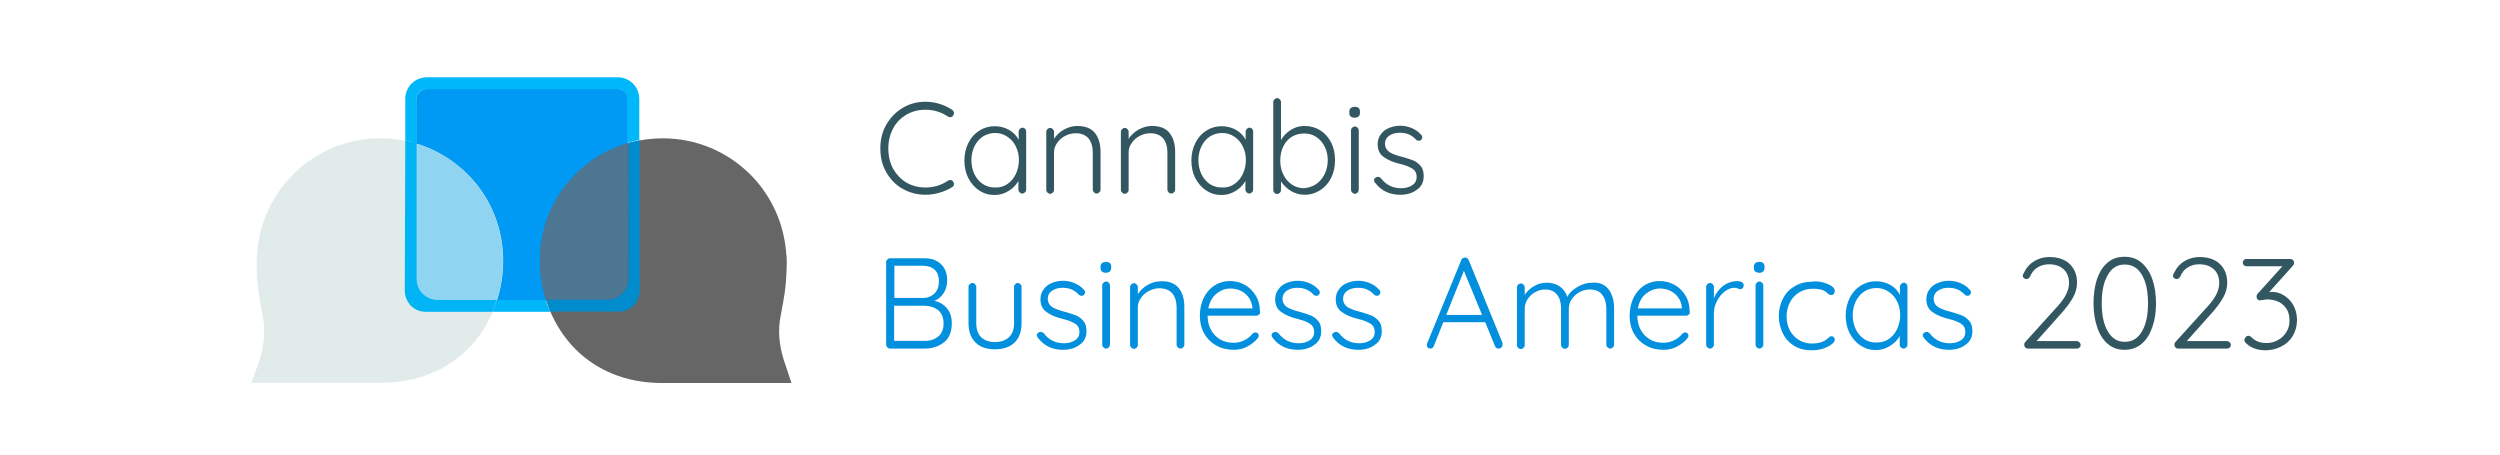 <?xml version="1.0" encoding="UTF-8"?>
<!-- Generator: Adobe Illustrator 27.0.1, SVG Export Plug-In . SVG Version: 6.00 Build 0)  -->
<svg xmlns="http://www.w3.org/2000/svg" xmlns:xlink="http://www.w3.org/1999/xlink" version="1.1" id="Capa_1" x="0px" y="0px" viewBox="0 0 1032 188" style="enable-background:new 0 0 1032 188;" xml:space="preserve">
<style type="text/css">
	.st0{fill:none;stroke:#666666;stroke-width:30;stroke-miterlimit:10;}
	.st1{fill:#335761;}
	.st2{fill:#028FDE;}
	.st3{fill:#0099F4;}
	.st4{fill:#666666;}
	.st5{fill:#4C7691;}
	.st6{fill:#E1ECEA;}
	.st7{fill:#8FD4F0;}
	.st8{fill:#00B8F9;}
	.st9{fill:#008BCD;}
	.st10{fill:#00B4F5;}
</style>
<path class="st0" d="M347.4,92.3"></path>
<path class="st0" d="M280,77.9"></path>
<g>
	<g>
		<path class="st1" d="M393.8,46.7c0,0.3-0.1,0.7-0.4,1.1c-0.3,0.4-0.7,0.6-1.2,0.6c-0.3,0-0.6-0.1-0.9-0.3c-2.8-1.9-6-2.8-9.3-2.8    c-2.9,0-5.5,0.7-7.8,2c-2.3,1.4-4.2,3.2-5.5,5.7c-1.3,2.4-2,5.2-2,8.3c0,3.2,0.7,6,2,8.4c1.4,2.4,3.2,4.3,5.5,5.7    c2.3,1.3,4.9,2,7.8,2c3.4,0,6.5-0.9,9.3-2.8c0.3-0.2,0.6-0.3,0.9-0.3c0.5,0,0.9,0.2,1.2,0.6c0.2,0.3,0.4,0.6,0.4,1    c0,0.6-0.2,1-0.7,1.3c-1.4,0.9-3.1,1.7-5.1,2.3c-2,0.6-4,0.9-5.9,0.9c-3.4,0-6.5-0.8-9.4-2.4c-2.9-1.6-5.1-3.9-6.8-6.8    c-1.7-2.9-2.5-6.2-2.5-10c0-3.6,0.8-6.9,2.5-9.8s3.9-5.2,6.8-6.9c2.8-1.7,6-2.5,9.4-2.5c2,0,3.9,0.3,5.8,0.9    c1.9,0.6,3.6,1.4,5.1,2.4C393.5,45.7,393.8,46.1,393.8,46.7z"></path>
		<path class="st1" d="M423.1,53.1c0.3,0.3,0.5,0.7,0.5,1.2v24c0,0.5-0.2,0.8-0.5,1.1c-0.3,0.3-0.7,0.5-1.1,0.5    c-0.5,0-0.8-0.2-1.1-0.5c-0.3-0.3-0.5-0.7-0.5-1.1v-3.6c-0.9,1.6-2.2,3-4,4.1c-1.8,1.1-3.7,1.7-5.8,1.7c-2.4,0-4.5-0.6-6.4-1.9    c-1.9-1.2-3.4-3-4.5-5.1c-1.1-2.2-1.6-4.6-1.6-7.3c0-2.7,0.6-5.1,1.7-7.3c1.1-2.2,2.6-3.8,4.5-5c1.9-1.2,4-1.8,6.3-1.8    c2.1,0,4.1,0.5,5.9,1.5c1.8,1,3.1,2.4,4,4.1v-3.3c0-0.5,0.2-0.9,0.5-1.2c0.3-0.3,0.7-0.5,1.1-0.5    C422.4,52.7,422.7,52.8,423.1,53.1z M415.8,76c1.5-1,2.6-2.3,3.5-4.1c0.8-1.7,1.3-3.7,1.3-5.8c0-2.1-0.4-3.9-1.3-5.7    c-0.8-1.7-2-3-3.5-4c-1.5-1-3.1-1.5-5-1.5c-1.8,0-3.5,0.5-5,1.4c-1.5,1-2.6,2.3-3.5,4c-0.8,1.7-1.3,3.6-1.3,5.7s0.4,4.1,1.2,5.8    c0.8,1.7,2,3.1,3.4,4.1c1.5,1,3.2,1.5,5,1.5C412.7,77.5,414.3,77,415.8,76z"></path>
		<path class="st1" d="M452,54.9c1.5,1.9,2.3,4.5,2.3,7.7v15.7c0,0.5-0.2,0.8-0.5,1.1c-0.3,0.3-0.7,0.5-1.1,0.5    c-0.5,0-0.8-0.2-1.1-0.5c-0.3-0.3-0.5-0.7-0.5-1.1V62.8c0-2.3-0.6-4.2-1.7-5.6c-1.2-1.4-2.9-2.2-5.4-2.2c-1.5,0-3,0.4-4.3,1.1    c-1.4,0.7-2.5,1.7-3.3,2.9c-0.9,1.2-1.3,2.5-1.3,3.9v15.5c0,0.5-0.2,0.8-0.5,1.1c-0.3,0.3-0.7,0.5-1.1,0.5c-0.5,0-0.8-0.2-1.1-0.5    c-0.3-0.3-0.5-0.7-0.5-1.1V54.4c0-0.5,0.2-0.8,0.5-1.1c0.3-0.3,0.7-0.5,1.1-0.5c0.5,0,0.8,0.2,1.1,0.5c0.3,0.3,0.5,0.7,0.5,1.1    v2.9c1-1.5,2.3-2.8,4.1-3.8c1.8-1,3.6-1.5,5.5-1.5C448,52,450.5,53,452,54.9z"></path>
		<path class="st1" d="M482.8,54.9c1.5,1.9,2.3,4.5,2.3,7.7v15.7c0,0.5-0.2,0.8-0.5,1.1c-0.3,0.3-0.7,0.5-1.1,0.5    c-0.5,0-0.8-0.2-1.1-0.5c-0.3-0.3-0.5-0.7-0.5-1.1V62.8c0-2.3-0.6-4.2-1.7-5.6c-1.2-1.4-2.9-2.2-5.4-2.2c-1.5,0-3,0.4-4.3,1.1    c-1.4,0.7-2.5,1.7-3.3,2.9c-0.9,1.2-1.3,2.5-1.3,3.9v15.5c0,0.5-0.2,0.8-0.5,1.1c-0.3,0.3-0.7,0.5-1.1,0.5c-0.5,0-0.8-0.2-1.1-0.5    c-0.3-0.3-0.5-0.7-0.5-1.1V54.4c0-0.5,0.2-0.8,0.5-1.1c0.3-0.3,0.7-0.5,1.1-0.5c0.5,0,0.8,0.2,1.1,0.5c0.3,0.3,0.5,0.7,0.5,1.1    v2.9c1-1.5,2.3-2.8,4.1-3.8c1.8-1,3.6-1.5,5.5-1.5C478.9,52,481.3,53,482.8,54.9z"></path>
		<path class="st1" d="M516.8,53.1c0.3,0.3,0.5,0.7,0.5,1.2v24c0,0.5-0.2,0.8-0.5,1.1c-0.3,0.3-0.7,0.5-1.1,0.5    c-0.5,0-0.8-0.2-1.1-0.5c-0.3-0.3-0.5-0.7-0.5-1.1v-3.6c-0.9,1.6-2.2,3-4,4.1c-1.8,1.1-3.7,1.7-5.8,1.7c-2.4,0-4.5-0.6-6.4-1.9    c-1.9-1.2-3.4-3-4.5-5.1c-1.1-2.2-1.6-4.6-1.6-7.3c0-2.7,0.6-5.1,1.7-7.3c1.1-2.2,2.6-3.8,4.5-5c1.9-1.2,4-1.8,6.3-1.8    c2.1,0,4.1,0.5,5.9,1.5c1.8,1,3.1,2.4,4,4.1v-3.3c0-0.5,0.2-0.9,0.5-1.2c0.3-0.3,0.7-0.5,1.1-0.5    C516.1,52.7,516.5,52.8,516.8,53.1z M509.5,76c1.5-1,2.6-2.3,3.5-4.1c0.8-1.7,1.3-3.7,1.3-5.8c0-2.1-0.4-3.9-1.3-5.7    c-0.8-1.7-2-3-3.5-4c-1.5-1-3.1-1.5-5-1.5c-1.8,0-3.5,0.5-5,1.4c-1.5,1-2.6,2.3-3.5,4c-0.8,1.7-1.3,3.6-1.3,5.7s0.4,4.1,1.2,5.8    c0.8,1.7,2,3.1,3.4,4.1c1.5,1,3.2,1.5,5,1.5C506.4,77.5,508.1,77,509.5,76z"></path>
		<path class="st1" d="M545,53.8c1.9,1.2,3.4,2.9,4.5,5c1.1,2.2,1.6,4.6,1.6,7.3c0,2.7-0.5,5.1-1.6,7.3c-1.1,2.2-2.6,3.9-4.5,5.1    c-1.9,1.2-4,1.9-6.4,1.9c-2,0-3.9-0.5-5.6-1.5c-1.7-1-3.1-2.4-4.2-4v3.5c0,0.5-0.2,0.9-0.5,1.2c-0.3,0.3-0.7,0.5-1.1,0.5    c-0.5,0-0.8-0.2-1.1-0.5c-0.3-0.3-0.5-0.7-0.5-1.2V42.1c0-0.5,0.2-0.8,0.5-1.1c0.3-0.3,0.7-0.5,1.1-0.5c0.5,0,0.8,0.2,1.1,0.5    c0.3,0.3,0.5,0.7,0.5,1.1v15.7c1-1.7,2.3-3.1,4.1-4.2c1.7-1.1,3.6-1.6,5.7-1.6C540.9,52,543.1,52.6,545,53.8z M543.3,76    c1.5-1,2.6-2.4,3.5-4.1c0.8-1.7,1.3-3.6,1.3-5.7c0-2.1-0.4-4-1.3-5.7c-0.8-1.7-2-3-3.5-4c-1.5-1-3.1-1.4-5-1.4    c-1.9,0-3.6,0.5-5.1,1.4c-1.5,0.9-2.6,2.3-3.5,4c-0.8,1.7-1.2,3.6-1.2,5.8s0.4,4.1,1.3,5.8c0.8,1.7,2,3.1,3.5,4.1    c1.5,1,3.2,1.5,5,1.5C540.2,77.5,541.8,77,543.3,76z"></path>
		<path class="st1" d="M557.6,48.1c-0.4-0.3-0.6-0.8-0.6-1.5v-0.5c0-0.6,0.2-1.1,0.6-1.5c0.4-0.3,1-0.5,1.7-0.5c1.4,0,2.1,0.7,2.1,2    v0.5c0,0.6-0.2,1.1-0.6,1.5c-0.4,0.3-0.9,0.5-1.6,0.5S557.9,48.4,557.6,48.1z M560.4,79.5c-0.3,0.3-0.7,0.5-1.1,0.5    s-0.8-0.2-1.1-0.5c-0.3-0.3-0.5-0.7-0.5-1.1V53.8c0-0.5,0.2-0.8,0.5-1.1c0.3-0.3,0.7-0.5,1.1-0.5s0.8,0.2,1.1,0.5    c0.3,0.3,0.5,0.7,0.5,1.1v24.5C560.8,78.8,560.7,79.2,560.4,79.5z"></path>
		<path class="st1" d="M567.2,74.4c0-0.5,0.2-0.8,0.7-1.1c0.2-0.2,0.5-0.3,0.9-0.3c0.4,0,0.8,0.2,1.2,0.5c2.1,2.8,4.9,4.2,8.4,4.2    c1.7,0,3.2-0.4,4.5-1.2c1.3-0.8,1.9-2,1.9-3.5c0-1.5-0.6-2.6-1.8-3.4c-1.2-0.7-2.8-1.4-4.9-1.9c-3-0.7-5.3-1.7-6.9-2.9    c-1.7-1.2-2.5-2.9-2.5-5.3c0-1.5,0.4-2.8,1.2-3.9c0.8-1.2,1.9-2.1,3.3-2.7c1.4-0.6,3-1,4.8-1c1.5,0,3.1,0.3,4.6,0.9    c1.5,0.6,2.9,1.5,4,2.8c0.3,0.2,0.5,0.6,0.5,1.1c0,0.4-0.2,0.8-0.5,1.1c-0.2,0.2-0.6,0.3-1,0.3c-0.4,0-0.7-0.1-1-0.4    c-0.9-1-1.9-1.7-3-2.2c-1.2-0.5-2.4-0.7-3.8-0.7c-1.7,0-3.1,0.4-4.3,1.2c-1.2,0.8-1.8,2-1.8,3.5c0.1,1.4,0.7,2.5,1.9,3.3    s3,1.4,5.4,2c1.8,0.5,3.4,1,4.6,1.5c1.2,0.6,2.2,1.4,3,2.4c0.8,1,1.1,2.4,1.1,4.1c0,2.3-0.9,4.2-2.8,5.5c-1.8,1.4-4.1,2.1-6.9,2.1    c-4.3,0-7.8-1.6-10.3-4.9C567.3,75.1,567.2,74.7,567.2,74.4z"></path>
		<path class="st2" d="M390.9,127.3c1.4,1.6,2,3.7,2,6.2c0,3.5-1.1,6.1-3.2,7.8c-2.2,1.7-4.8,2.6-8,2.6h-14.3    c-0.5,0-0.8-0.2-1.1-0.5c-0.3-0.3-0.5-0.7-0.5-1.1v-34.1c0-0.5,0.2-0.8,0.5-1.1c0.3-0.3,0.7-0.5,1.1-0.5h14.1c3,0,5.3,0.8,7,2.5    c1.7,1.6,2.5,3.9,2.5,6.7c0,1.9-0.5,3.6-1.4,5.1c-0.9,1.5-2.2,2.6-3.9,3.3C387.8,124.6,389.6,125.7,390.9,127.3z M385.9,111.4    c-1.2-1.1-2.8-1.7-4.8-1.7h-11.9V123h11.9c1.9,0,3.5-0.7,4.7-1.9c1.2-1.2,1.8-2.9,1.8-5.2C387.6,114.1,387,112.5,385.9,111.4z     M387.3,138.9c1.5-1.2,2.2-3,2.2-5.4c0-2.5-0.8-4.3-2.3-5.5c-1.5-1.2-3.5-1.8-5.8-1.8h-12.3v14.5h12.4    C383.9,140.8,385.9,140.1,387.3,138.9z"></path>
		<path class="st2" d="M421.2,117.3c0.3,0.3,0.5,0.7,0.5,1.1v15c0,3.5-1,6.2-2.9,8c-2,1.9-4.7,2.8-8.1,2.8c-3.4,0-6.1-0.9-8-2.8    c-1.9-1.9-2.9-4.5-2.9-8v-15c0-0.5,0.2-0.8,0.5-1.1c0.3-0.3,0.7-0.5,1.1-0.5c0.5,0,0.8,0.2,1.1,0.5c0.3,0.3,0.5,0.7,0.5,1.1v15    c0,2.6,0.7,4.5,2,5.8c1.4,1.3,3.3,2,5.7,2c2.5,0,4.4-0.7,5.8-2c1.4-1.3,2.1-3.3,2.1-5.8v-15c0-0.5,0.2-0.8,0.5-1.1    c0.3-0.3,0.7-0.5,1.1-0.5C420.5,116.8,420.9,117,421.2,117.3z"></path>
		<path class="st2" d="M428,138.4c0-0.5,0.2-0.8,0.7-1.1c0.2-0.2,0.5-0.3,0.9-0.3c0.4,0,0.8,0.2,1.2,0.5c2.1,2.8,4.9,4.2,8.4,4.2    c1.7,0,3.2-0.4,4.5-1.2c1.3-0.8,1.9-2,1.9-3.5c0-1.5-0.6-2.6-1.8-3.4c-1.2-0.7-2.8-1.4-4.9-1.9c-3-0.7-5.3-1.7-6.9-2.9    c-1.7-1.2-2.5-2.9-2.5-5.3c0-1.5,0.4-2.8,1.2-3.9c0.8-1.2,1.9-2.1,3.3-2.7c1.4-0.6,3-1,4.8-1c1.5,0,3.1,0.3,4.6,0.9    c1.5,0.6,2.9,1.5,4,2.8c0.3,0.2,0.5,0.6,0.5,1.1c0,0.4-0.2,0.8-0.5,1.1c-0.2,0.2-0.6,0.3-1,0.3c-0.4,0-0.7-0.1-1-0.4    c-0.9-1-1.9-1.7-3-2.2c-1.2-0.5-2.4-0.7-3.8-0.7c-1.7,0-3.1,0.4-4.3,1.2c-1.2,0.8-1.8,2-1.8,3.5c0.1,1.4,0.7,2.5,1.9,3.3    c1.2,0.7,3,1.4,5.4,2c1.8,0.5,3.4,1,4.6,1.5c1.2,0.6,2.2,1.4,3,2.4c0.8,1,1.1,2.4,1.1,4.1c0,2.3-0.9,4.2-2.8,5.5    c-1.8,1.4-4.1,2.1-6.9,2.1c-4.3,0-7.8-1.6-10.3-4.9C428.2,139.1,428,138.7,428,138.4z"></path>
		<path class="st2" d="M454.9,112.1c-0.4-0.3-0.6-0.8-0.6-1.5v-0.5c0-0.6,0.2-1.1,0.6-1.5c0.4-0.3,1-0.5,1.7-0.5    c1.4,0,2.1,0.7,2.1,2v0.5c0,0.6-0.2,1.1-0.6,1.5c-0.4,0.3-0.9,0.5-1.6,0.5C455.8,112.6,455.2,112.4,454.9,112.1z M457.7,143.4    c-0.3,0.3-0.7,0.5-1.1,0.5c-0.5,0-0.8-0.2-1.1-0.5c-0.3-0.3-0.5-0.7-0.5-1.1v-24.5c0-0.5,0.2-0.8,0.5-1.1c0.3-0.3,0.7-0.5,1.1-0.5    c0.5,0,0.8,0.2,1.1,0.5c0.3,0.3,0.5,0.7,0.5,1.1v24.5C458.1,142.8,458,143.1,457.7,143.4z"></path>
		<path class="st2" d="M486.6,118.9c1.5,1.9,2.3,4.5,2.3,7.7v15.7c0,0.5-0.2,0.8-0.5,1.1c-0.3,0.3-0.7,0.5-1.1,0.5    c-0.5,0-0.8-0.2-1.1-0.5c-0.3-0.3-0.5-0.7-0.5-1.1v-15.5c0-2.3-0.6-4.2-1.7-5.6c-1.2-1.4-2.9-2.2-5.4-2.2c-1.5,0-3,0.4-4.3,1.1    c-1.4,0.7-2.5,1.7-3.3,2.9c-0.9,1.2-1.3,2.5-1.3,3.9v15.5c0,0.5-0.2,0.8-0.5,1.1c-0.3,0.3-0.7,0.5-1.1,0.5c-0.5,0-0.8-0.2-1.1-0.5    c-0.3-0.3-0.5-0.7-0.5-1.1v-23.9c0-0.5,0.2-0.8,0.5-1.1c0.3-0.3,0.7-0.5,1.1-0.5c0.5,0,0.8,0.2,1.1,0.5c0.3,0.3,0.5,0.7,0.5,1.1    v2.9c1-1.5,2.3-2.8,4.1-3.8c1.8-1,3.6-1.5,5.5-1.5C482.6,116,485,117,486.6,118.9z"></path>
		<path class="st2" d="M519.8,129.8c-0.3,0.3-0.7,0.5-1.1,0.5h-20.2c0,2.1,0.4,4,1.3,5.7c0.9,1.7,2.1,3,3.7,4c1.6,1,3.5,1.5,5.7,1.5    c1.7,0,3.2-0.4,4.6-1.1c1.4-0.7,2.4-1.6,3.3-2.7c0.4-0.3,0.8-0.5,1.1-0.5s0.7,0.1,1,0.4c0.3,0.3,0.4,0.6,0.4,1    c0,0.4-0.2,0.8-0.5,1.1c-1.1,1.4-2.6,2.5-4.3,3.4c-1.7,0.9-3.5,1.3-5.5,1.3c-2.7,0-5.2-0.6-7.3-1.8c-2.1-1.2-3.7-2.8-4.9-4.9    c-1.2-2.1-1.8-4.6-1.8-7.3c0-2.9,0.6-5.5,1.7-7.7c1.2-2.2,2.7-3.9,4.6-5c1.9-1.2,4-1.7,6.1-1.7c2.1,0,4.1,0.5,6,1.5    s3.4,2.5,4.6,4.4c1.2,1.9,1.8,4.2,1.8,6.8C520.3,129.1,520.1,129.5,519.8,129.8z M502.2,121.2c-1.8,1.4-2.9,3.5-3.4,6.1H517v-0.4    c-0.2-1.6-0.7-3-1.6-4.2c-0.9-1.2-2-2.1-3.3-2.7c-1.3-0.6-2.7-0.9-4.1-0.9C505.8,119.1,503.9,119.8,502.2,121.2z"></path>
		<path class="st2" d="M524.9,138.4c0-0.5,0.2-0.8,0.7-1.1c0.2-0.2,0.5-0.3,0.9-0.3c0.4,0,0.8,0.2,1.2,0.5c2.1,2.8,4.9,4.2,8.4,4.2    c1.7,0,3.2-0.4,4.5-1.2s1.9-2,1.9-3.5c0-1.5-0.6-2.6-1.8-3.4c-1.2-0.7-2.8-1.4-4.9-1.9c-3-0.7-5.3-1.7-6.9-2.9    c-1.7-1.2-2.5-2.9-2.5-5.3c0-1.5,0.4-2.8,1.2-3.9c0.8-1.2,1.9-2.1,3.3-2.7s3-1,4.8-1c1.5,0,3.1,0.3,4.6,0.9c1.5,0.6,2.9,1.5,4,2.8    c0.3,0.2,0.5,0.6,0.5,1.1c0,0.4-0.2,0.8-0.5,1.1c-0.2,0.2-0.6,0.3-1,0.3c-0.4,0-0.7-0.1-1-0.4c-0.9-1-1.9-1.7-3-2.2    c-1.2-0.5-2.4-0.7-3.8-0.7c-1.7,0-3.1,0.4-4.3,1.2c-1.2,0.8-1.8,2-1.8,3.5c0.1,1.4,0.7,2.5,1.9,3.3c1.2,0.7,3,1.4,5.4,2    c1.8,0.5,3.4,1,4.6,1.5c1.2,0.6,2.2,1.4,3,2.4c0.8,1,1.1,2.4,1.1,4.1c0,2.3-0.9,4.2-2.8,5.5c-1.8,1.4-4.1,2.1-6.9,2.1    c-4.3,0-7.8-1.6-10.3-4.9C525.1,139.1,524.9,138.7,524.9,138.4z"></path>
		<path class="st2" d="M549.9,138.4c0-0.5,0.2-0.8,0.7-1.1c0.2-0.2,0.5-0.3,0.9-0.3c0.4,0,0.8,0.2,1.2,0.5c2.1,2.8,4.9,4.2,8.4,4.2    c1.7,0,3.2-0.4,4.5-1.2c1.3-0.8,1.9-2,1.9-3.5c0-1.5-0.6-2.6-1.8-3.4c-1.2-0.7-2.8-1.4-4.9-1.9c-3-0.7-5.3-1.7-6.9-2.9    c-1.7-1.2-2.5-2.9-2.5-5.3c0-1.5,0.4-2.8,1.2-3.9c0.8-1.2,1.9-2.1,3.3-2.7c1.4-0.6,3-1,4.8-1c1.5,0,3.1,0.3,4.6,0.9    c1.5,0.6,2.9,1.5,4,2.8c0.3,0.2,0.5,0.6,0.5,1.1c0,0.4-0.2,0.8-0.5,1.1c-0.2,0.2-0.6,0.3-1,0.3c-0.4,0-0.7-0.1-1-0.4    c-0.9-1-1.9-1.7-3-2.2c-1.2-0.5-2.4-0.7-3.8-0.7c-1.7,0-3.1,0.4-4.3,1.2c-1.2,0.8-1.8,2-1.8,3.5c0.1,1.4,0.7,2.5,1.9,3.3    c1.2,0.7,3,1.4,5.4,2c1.8,0.5,3.4,1,4.6,1.5c1.2,0.6,2.2,1.4,3,2.4c0.8,1,1.1,2.4,1.1,4.1c0,2.3-0.9,4.2-2.8,5.5    c-1.8,1.4-4.1,2.1-6.9,2.1c-4.3,0-7.8-1.6-10.3-4.9C550.1,139.1,549.9,138.7,549.9,138.4z"></path>
		<path class="st2" d="M620.2,142.4c0,0.5-0.2,0.8-0.5,1.1c-0.3,0.3-0.7,0.4-1.1,0.4c-0.4,0-0.7-0.1-0.9-0.3    c-0.3-0.2-0.5-0.5-0.6-0.8l-4-9.8h-17.3l-3.9,9.8c-0.3,0.7-0.8,1.1-1.4,1.1c-0.5,0-0.9-0.1-1.1-0.4c-0.2-0.2-0.4-0.6-0.4-1v-0.2    c0-0.2,0-0.4,0.1-0.5l14.1-34.4c0.3-0.7,0.8-1.1,1.6-1.1c0.4,0,0.7,0.1,0.9,0.3s0.5,0.5,0.6,0.8l14,34.3    C620.2,142,620.2,142.3,620.2,142.4z M597,130h14.8l-7.5-18.2L597,130z"></path>
		<path class="st2" d="M664,119.4c1.5,2,2.3,4.6,2.3,7.8v15.1c0,0.5-0.2,0.8-0.5,1.1c-0.3,0.3-0.7,0.5-1.1,0.5s-0.8-0.2-1.1-0.5    c-0.3-0.3-0.5-0.7-0.5-1.1v-14.9c0-2.3-0.6-4.3-1.7-5.7c-1.1-1.5-2.9-2.2-5.2-2.2c-1.5,0-2.9,0.4-4.2,1.1s-2.4,1.7-3.2,2.9    c-0.8,1.2-1.2,2.6-1.2,4v14.9c0,0.5-0.2,0.8-0.5,1.1c-0.3,0.3-0.7,0.5-1.1,0.5s-0.8-0.2-1.1-0.5c-0.3-0.3-0.5-0.7-0.5-1.1v-15.1    c0-2.3-0.5-4.2-1.6-5.6s-2.7-2.2-5-2.2c-1.5,0-2.8,0.4-4.1,1.1c-1.3,0.7-2.3,1.7-3.1,2.9c-0.8,1.2-1.2,2.5-1.2,3.9v15.1    c0,0.5-0.2,0.8-0.5,1.1c-0.3,0.3-0.7,0.5-1.1,0.5c-0.5,0-0.8-0.2-1.1-0.5c-0.3-0.3-0.5-0.7-0.5-1.1v-23.9c0-0.5,0.2-0.8,0.5-1.1    c0.3-0.3,0.7-0.5,1.1-0.5c0.5,0,0.8,0.2,1.1,0.5c0.3,0.3,0.5,0.7,0.5,1.1v3.1c1-1.5,2.3-2.7,3.9-3.6c1.6-1,3.4-1.4,5.2-1.4    c2.1,0,3.8,0.5,5.3,1.5c1.5,1,2.6,2.5,3.2,4.4c0.7-1.6,2.1-2.9,4.1-4.1c2-1.2,4-1.8,6-1.8C660.1,116.4,662.4,117.4,664,119.4z"></path>
		<path class="st2" d="M697.2,129.8c-0.3,0.3-0.7,0.5-1.1,0.5h-20.2c0,2.1,0.4,4,1.3,5.7c0.9,1.7,2.1,3,3.7,4c1.6,1,3.5,1.5,5.7,1.5    c1.7,0,3.2-0.4,4.6-1.1c1.4-0.7,2.4-1.6,3.3-2.7c0.4-0.3,0.8-0.5,1.1-0.5c0.4,0,0.7,0.1,1,0.4c0.3,0.3,0.4,0.6,0.4,1    c0,0.4-0.2,0.8-0.5,1.1c-1.1,1.4-2.6,2.5-4.3,3.4c-1.7,0.9-3.5,1.3-5.5,1.3c-2.7,0-5.2-0.6-7.3-1.8s-3.7-2.8-4.9-4.9    c-1.2-2.1-1.8-4.6-1.8-7.3c0-2.9,0.6-5.5,1.7-7.7c1.2-2.2,2.7-3.9,4.6-5c1.9-1.2,4-1.7,6.1-1.7c2.1,0,4.1,0.5,6,1.5    s3.4,2.5,4.6,4.4c1.2,1.9,1.8,4.2,1.8,6.8C697.6,129.1,697.5,129.5,697.2,129.8z M679.5,121.2c-1.8,1.4-2.9,3.5-3.4,6.1h18.2v-0.4    c-0.2-1.6-0.7-3-1.6-4.2c-0.9-1.2-2-2.1-3.3-2.7c-1.3-0.6-2.7-0.9-4.1-0.9C683.2,119.1,681.3,119.8,679.5,121.2z"></path>
		<path class="st2" d="M718.9,116.4c0.6,0.3,0.9,0.7,0.9,1.3c0,0.5-0.1,0.9-0.4,1.2c-0.3,0.3-0.6,0.5-1,0.5c-0.2,0-0.5-0.1-1-0.3    c-0.5-0.2-1-0.3-1.5-0.3c-1.3,0-2.6,0.5-3.9,1.5c-1.3,1-2.4,2.3-3.2,3.9c-0.8,1.6-1.3,3.2-1.3,4.9v13.2c0,0.5-0.2,0.8-0.5,1.1    c-0.3,0.3-0.7,0.5-1.1,0.5c-0.5,0-0.8-0.2-1.1-0.5c-0.3-0.3-0.5-0.7-0.5-1.1v-23.9c0-0.5,0.2-0.8,0.5-1.1c0.3-0.3,0.7-0.5,1.1-0.5    c0.5,0,0.8,0.2,1.1,0.5c0.3,0.3,0.5,0.7,0.5,1.1v4.7c0.8-2,2.1-3.7,3.7-5c1.7-1.3,3.6-2,5.8-2.1    C717.7,116,718.3,116.2,718.9,116.4z"></path>
		<path class="st2" d="M724.6,112.1c-0.4-0.3-0.6-0.8-0.6-1.5v-0.5c0-0.6,0.2-1.1,0.6-1.5c0.4-0.3,1-0.5,1.7-0.5    c1.4,0,2.1,0.7,2.1,2v0.5c0,0.6-0.2,1.1-0.6,1.5s-0.9,0.5-1.6,0.5S725,112.4,724.6,112.1z M727.4,143.4c-0.3,0.3-0.7,0.5-1.1,0.5    s-0.8-0.2-1.1-0.5c-0.3-0.3-0.5-0.7-0.5-1.1v-24.5c0-0.5,0.2-0.8,0.5-1.1c0.3-0.3,0.7-0.5,1.1-0.5s0.8,0.2,1.1,0.5    c0.3,0.3,0.5,0.7,0.5,1.1v24.5C727.9,142.8,727.7,143.1,727.4,143.4z"></path>
		<path class="st2" d="M752.6,116.6c1.4,0.4,2.6,0.9,3.5,1.5c0.9,0.6,1.3,1.3,1.3,2.1c0,0.4-0.1,0.7-0.4,1.1s-0.6,0.5-1,0.5    c-0.4,0-0.6-0.1-0.9-0.2c-0.2-0.1-0.5-0.4-0.8-0.6c-0.5-0.5-0.9-0.8-1.3-1c-0.5-0.2-1.2-0.5-2.1-0.6c-0.9-0.2-1.8-0.2-2.8-0.2    c-2,0-3.7,0.5-5.4,1.5c-1.6,1-2.9,2.3-3.8,4.1c-0.9,1.7-1.4,3.6-1.4,5.7c0,2.1,0.4,4.1,1.3,5.8c0.9,1.7,2.1,3,3.7,4    c1.6,1,3.4,1.5,5.4,1.5c1.3,0,2.3-0.1,3.1-0.3c0.8-0.2,1.5-0.5,2.3-0.9c0.2-0.1,0.7-0.5,1.3-1c0.3-0.2,0.5-0.4,0.7-0.6    c0.2-0.1,0.4-0.2,0.7-0.2c0.4,0,0.8,0.1,1,0.4c0.2,0.3,0.4,0.6,0.4,1c0,0.6-0.4,1.3-1.3,1.9c-0.9,0.7-2,1.3-3.5,1.8    c-1.5,0.5-3.1,0.7-5,0.7c-2.6,0-4.9-0.6-6.9-1.8c-2-1.2-3.6-2.9-4.7-5.1s-1.7-4.6-1.7-7.3c0-2.6,0.6-5,1.7-7.1    c1.1-2.2,2.7-3.9,4.8-5.1c2.1-1.3,4.4-1.9,7.1-1.9C749.6,116,751.2,116.2,752.6,116.6z"></path>
		<path class="st2" d="M786.9,117.1c0.3,0.3,0.5,0.7,0.5,1.2v24c0,0.5-0.2,0.8-0.5,1.1c-0.3,0.3-0.7,0.5-1.1,0.5    c-0.5,0-0.8-0.2-1.1-0.5c-0.3-0.3-0.5-0.7-0.5-1.1v-3.6c-0.9,1.6-2.2,3-4,4.1c-1.8,1.1-3.7,1.7-5.8,1.7c-2.4,0-4.5-0.6-6.4-1.9    c-1.9-1.2-3.4-3-4.5-5.1c-1.1-2.2-1.6-4.6-1.6-7.3s0.6-5.1,1.7-7.3c1.1-2.2,2.6-3.8,4.5-5c1.9-1.2,4-1.8,6.3-1.8    c2.1,0,4.1,0.5,5.9,1.5c1.8,1,3.1,2.4,4,4.1v-3.3c0-0.5,0.2-0.9,0.5-1.2c0.3-0.3,0.7-0.5,1.1-0.5    C786.2,116.6,786.6,116.8,786.9,117.1z M779.6,140c1.5-1,2.6-2.3,3.5-4.1c0.8-1.7,1.3-3.7,1.3-5.8c0-2.1-0.4-3.9-1.3-5.7    c-0.8-1.7-2-3-3.5-4c-1.5-1-3.1-1.5-5-1.5s-3.5,0.5-5,1.4c-1.5,1-2.6,2.3-3.5,4c-0.8,1.7-1.3,3.6-1.3,5.7c0,2.1,0.4,4.1,1.2,5.8    c0.8,1.7,2,3.1,3.4,4.1c1.5,1,3.2,1.5,5,1.5C776.5,141.4,778.1,141,779.6,140z"></path>
		<path class="st2" d="M793.7,138.4c0-0.5,0.2-0.8,0.7-1.1c0.2-0.2,0.5-0.3,0.9-0.3c0.4,0,0.8,0.2,1.2,0.5c2.1,2.8,4.9,4.2,8.4,4.2    c1.7,0,3.2-0.4,4.5-1.2c1.3-0.8,1.9-2,1.9-3.5c0-1.5-0.6-2.6-1.8-3.4c-1.2-0.7-2.8-1.4-4.9-1.9c-3-0.7-5.3-1.7-6.9-2.9    c-1.7-1.2-2.5-2.9-2.5-5.3c0-1.5,0.4-2.8,1.2-3.9c0.8-1.2,1.9-2.1,3.3-2.7c1.4-0.6,3-1,4.8-1c1.5,0,3.1,0.3,4.6,0.9    c1.5,0.6,2.9,1.5,4,2.8c0.3,0.2,0.5,0.6,0.5,1.1c0,0.4-0.2,0.8-0.5,1.1c-0.2,0.2-0.6,0.3-1,0.3c-0.4,0-0.7-0.1-1-0.4    c-0.9-1-1.9-1.7-3-2.2c-1.2-0.5-2.4-0.7-3.8-0.7c-1.7,0-3.1,0.4-4.3,1.2c-1.2,0.8-1.8,2-1.8,3.5c0.1,1.4,0.7,2.5,1.9,3.3    c1.2,0.7,3,1.4,5.4,2c1.8,0.5,3.4,1,4.6,1.5c1.2,0.6,2.2,1.4,3,2.4c0.8,1,1.1,2.4,1.1,4.1c0,2.3-0.9,4.2-2.8,5.5    c-1.8,1.4-4.1,2.1-6.9,2.1c-4.3,0-7.8-1.6-10.3-4.9C793.9,139.1,793.7,138.7,793.7,138.4z"></path>
		<path class="st1" d="M858.4,141.3c0.3,0.3,0.5,0.7,0.5,1.1c0,0.5-0.2,0.8-0.5,1.1c-0.3,0.3-0.7,0.4-1.1,0.4h-20    c-0.5,0-0.9-0.1-1.2-0.4c-0.3-0.3-0.5-0.7-0.5-1.2c0-0.4,0.1-0.8,0.4-1.1l12.3-13.6c2-2.1,3.5-4,4.4-5.7s1.4-3.4,1.4-5    c0-2.4-0.7-4.3-2.2-5.7s-3.5-2.1-6.1-2.1c-1.7,0-3.3,0.4-4.7,1.3c-1.4,0.8-2.4,2.1-3.1,3.8c-0.4,0.6-0.9,1-1.4,1    c-0.4,0-0.8-0.1-1.1-0.4c-0.4-0.3-0.5-0.6-0.5-1c0-0.2,0.1-0.5,0.2-0.7s0.3-0.6,0.5-0.9c0.9-1.9,2.3-3.4,4.2-4.5s3.9-1.6,6.1-1.6    c3.6,0,6.4,1,8.4,2.9c2,2,3,4.5,3,7.7c0,2-0.5,4-1.6,6c-1.1,2-2.8,4.4-5.3,7.1l-9.8,11h16.4C857.8,140.8,858.1,141,858.4,141.3z"></path>
		<path class="st1" d="M870,141.9c-1.9-1.7-3.4-4-4.3-6.9c-1-2.9-1.5-6.2-1.5-9.8c0-3.7,0.5-7,1.4-9.9c1-2.9,2.4-5.2,4.3-6.8    c1.9-1.7,4.3-2.5,7.1-2.5c2.8,0,5.2,0.8,7.1,2.5c1.9,1.7,3.4,3.9,4.4,6.8c1,2.9,1.5,6.2,1.5,9.9c0,3.7-0.5,6.9-1.5,9.8    c-1,2.9-2.4,5.2-4.4,6.9s-4.3,2.5-7.1,2.5C874.3,144.4,871.9,143.6,870,141.9z M884.2,136.8c1.7-2.9,2.5-6.7,2.5-11.6    c0-4.9-0.8-8.8-2.5-11.7c-1.7-2.9-4-4.3-7.1-4.3c-3,0-5.4,1.4-7,4.3c-1.7,2.9-2.5,6.7-2.5,11.7c0,4.9,0.8,8.7,2.5,11.6    c1.7,2.9,4,4.3,7,4.3C880.2,141.1,882.5,139.7,884.2,136.8z"></path>
		<path class="st1" d="M920.4,141.3c0.3,0.3,0.5,0.7,0.5,1.1c0,0.5-0.2,0.8-0.5,1.1c-0.3,0.3-0.7,0.4-1.1,0.4h-20    c-0.5,0-0.9-0.1-1.2-0.4c-0.3-0.3-0.5-0.7-0.5-1.2c0-0.4,0.1-0.8,0.4-1.1l12.3-13.6c2-2.1,3.5-4,4.4-5.7s1.4-3.4,1.4-5    c0-2.4-0.7-4.3-2.2-5.7s-3.5-2.1-6.1-2.1c-1.7,0-3.3,0.4-4.7,1.3c-1.4,0.8-2.4,2.1-3.1,3.8c-0.4,0.6-0.9,1-1.4,1    c-0.4,0-0.8-0.1-1.1-0.4c-0.4-0.3-0.5-0.6-0.5-1c0-0.2,0.1-0.5,0.2-0.7s0.3-0.6,0.5-0.9c0.9-1.9,2.3-3.4,4.2-4.5s3.9-1.6,6.1-1.6    c3.6,0,6.4,1,8.4,2.9c2,2,3,4.5,3,7.7c0,2-0.5,4-1.6,6c-1.1,2-2.8,4.4-5.3,7.1l-9.8,11h16.4C919.7,140.8,920.1,141,920.4,141.3z"></path>
		<path class="st1" d="M942.4,121.7c1.7,0.9,3.1,2.3,4.2,4.1c1,1.8,1.6,3.9,1.6,6.3c0,2.4-0.6,4.6-1.7,6.5s-2.7,3.4-4.7,4.4    c-2,1-4.2,1.6-6.6,1.6c-1.5,0-3-0.2-4.4-0.7c-1.4-0.5-2.6-1.2-3.6-2.2c-0.5-0.4-0.7-0.8-0.7-1.3c0-0.4,0.2-0.8,0.5-1.2    c0.3-0.4,0.7-0.6,1.1-0.6s0.9,0.2,1.3,0.6c1.5,1.6,3.6,2.4,6.2,2.4c1.7,0,3.3-0.4,4.7-1.2c1.5-0.8,2.6-1.9,3.5-3.3    c0.9-1.4,1.3-3,1.3-4.8c0-2-0.4-3.6-1.3-4.9c-0.9-1.3-2-2.3-3.4-2.9c-1.4-0.6-2.9-0.9-4.5-0.9c-0.4,0-1,0.1-1.7,0.2    c-0.7,0.1-1.1,0.2-1.3,0.2c-0.4,0-0.8-0.2-1-0.5c-0.3-0.3-0.4-0.7-0.4-1.1c0-0.5,0.2-0.9,0.5-1.2l10.2-11.3h-14.8    c-0.4,0-0.8-0.1-1.1-0.4c-0.3-0.3-0.5-0.7-0.5-1.1c0-0.4,0.2-0.8,0.5-1.1c0.3-0.3,0.7-0.4,1.1-0.4h17.9c0.6,0,1,0.2,1.3,0.5    s0.4,0.7,0.4,1.1s-0.2,0.8-0.5,1.2l-9.8,10.9h0.3C938.8,120.3,940.6,120.7,942.4,121.7z"></path>
	</g>
</g>
<g>
	<path class="st0" d="M269.8,84.6"></path>
	<path class="st3" d="M254.8,124h-39.3h-39.3c-1.2,0-2.3-0.5-3.1-1.3c-0.8-0.8-1.3-1.9-1.3-3.1V80.4V41.1c0-1.2,0.5-2.3,1.3-3.1   c0.8-0.8,1.9-1.3,3.1-1.3h39.3h39.3c1.2,0,2.3,0.5,3.1,1.3c0.8,0.8,1.3,1.9,1.3,3.1v39.3v39.3c0,1.2-0.5,2.3-1.3,3.1   C257.1,123.5,256,124,254.8,124z"></path>
	<g>
		<path class="st4" d="M319.6,105.8c-0.5-11-5-21.9-13.5-30.3c-18-18-47.2-18-65.2,0c-18.6,18.6-16.6,48.5,0,65.2    c9.5,9.6,21.4,12.4,31.5,12.5h47.3c-3.4-9.3-3.5-16.4-2.8-21.3c0.7-5.1,2.5-10.8,2.8-20.9c0.1-2.3,0-4.2,0-5.4"></path>
		<path class="st4" d="M326.7,158.1l-54.3,0c-14-0.2-26-5.1-34.9-14c-9-9.1-14.3-21.9-14.6-35.2c-0.3-14,4.9-27.1,14.6-36.9    c9.6-9.6,22.4-14.9,36.1-14.9c13.6,0,26.4,5.3,36.1,14.9c9,9,14.2,20.9,14.9,33.5l0.1,0c0.1,1.9,0.1,3.8,0,5.7    c-0.2,7.4-1.2,12.6-2,16.7c-0.3,1.7-0.6,3.2-0.8,4.6c-0.8,5.9,0.1,12.2,2.6,18.9L326.7,158.1z M272.5,148.3h40.6    c-1.4-5.9-1.8-11.6-1.1-17c0.2-1.7,0.6-3.4,0.9-5.2c0.8-4,1.7-8.6,1.9-15.2c0-1.6,0.1-3.3,0-4.9l-0.1,0    c-0.5-10.2-4.8-19.8-12-27.1c-7.8-7.8-18.1-12.1-29.2-12.1c-11,0-21.4,4.3-29.2,12.1c-17.4,17.4-14,44.2,0,58.3    C251.5,144.4,261,148.1,272.5,148.3z"></path>
	</g>
	<path class="st5" d="M259.2,115c0,8.8-8.8,8.8-8.8,8.8l-25,0c-1.5-4.8-2.4-9.8-2.5-14.9c-0.3-14,4.9-27.1,14.6-36.9   c6.1-6.1,13.6-10.5,21.6-12.9C259.2,59.1,259.2,106.2,259.2,115z M314.8,106"></path>
	<g>
		<path class="st6" d="M110.9,105.7c0.5-11,5-21.9,13.5-30.3c18-18,47.2-18,65.2,0c18.6,18.6,16.6,48.5,0,65.2    c-9.5,9.6-21.4,12.4-31.5,12.5h-47.3c3.4-9.3,3.5-16.4,2.8-21.3c-0.7-5.1-2.5-10.8-2.8-20.9c-0.1-2.3,0-4.2,0-5.4"></path>
		<path class="st6" d="M158.1,158h-54.3l2.4-6.6c2.5-6.7,3.3-13.1,2.6-18.9c-0.2-1.4-0.5-2.9-0.8-4.6c-0.8-4.2-1.8-9.3-2-16.7    c-0.1-1.9-0.1-3.8,0-5.7l0.1,0c0.6-12.6,5.9-24.5,14.9-33.5c19.9-19.9,52.2-19.9,72.1,0c9.7,9.7,14.9,22.8,14.6,36.9    c-0.3,13.3-5.6,26.2-14.6,35.2C184.2,153,172.1,157.8,158.1,158L158.1,158z M117.4,148.2H158c11.5-0.2,20.9-3.9,28-11.1    c14-14.2,17.4-41,0-58.3c-7.8-7.8-18.1-12.1-29.2-12.1s-21.4,4.3-29.2,12.1c-7.2,7.2-11.5,16.9-12,27.1l-0.1,0c0,1.6,0,3.3,0,4.9    c0.2,6.6,1.1,11.1,1.9,15.2c0.4,1.8,0.7,3.5,0.9,5.2C119.2,136.7,118.8,142.4,117.4,148.2z"></path>
	</g>
	<path class="st7" d="M171.9,59.3c7.7,2.4,15,6.6,21,12.6c9.8,9.7,15,22.8,14.7,36.9c-0.1,5.1-1,10.2-2.5,15h-25   c0,0-8.2-0.6-8.2-7.4S171.9,59.3,171.9,59.3z"></path>
	<path class="st8" d="M167.3,58v-8.6v-8.6c0-2.5,1-4.7,2.6-6.3c1.6-1.6,3.9-2.6,6.3-2.6h39.4h39.4c2.5,0,4.7,1,6.3,2.6   c1.6,1.6,2.6,3.9,2.6,6.3v8.5v8.5c-0.8,0.1-2,0.4-3.1,0.7c-1,0.3-1.8,0.5-1.8,0.5V50v-9.1c0-0.9-0.5-2.1-1.2-2.8   c-0.7-0.7-1.8-1.3-2.9-1.3h-39.5H176c-1.1,0-2.2,0.5-2.9,1.2s-1.2,1.8-1.2,2.9V50v9.1c0,0-0.3-0.1-1.1-0.3   C170.1,58.6,168.9,58.3,167.3,58z"></path>
	<path class="st9" d="M264.1,57.9v31v31c0,2.4-1,4.6-2.5,6.2c-1.6,1.6-3.7,2.5-6.2,2.5h-14.1h-14.1c0,0-0.4-0.9-0.7-2   c-0.4-1.1-0.8-2.3-1-2.9h12.6h12.6c2.4,0,4.6-1,6.2-2.5s2.5-3.7,2.5-6.2v-28V59c0,0,0.3-0.1,1.1-0.3S262.3,58.3,264.1,57.9z"></path>
	<path class="st10" d="M167.3,58l-0.1,31l-0.1,31c0,2.4,1,4.6,2.5,6.2c1.6,1.6,3.7,2.5,6.2,2.5h13.7h13.7c0,0,0.4-0.9,0.8-2   s0.9-2.3,1.1-2.9h-12.2h-12.2c-2.4,0-4.6-1-6.2-2.5c-1.6-1.6-2.5-3.7-2.5-6.2l0-28.1l0-28.1c0,0-0.2-0.1-0.9-0.2   C170.2,58.6,169.1,58.3,167.3,58z"></path>
	<path class="st8" d="M205.1,123.8h20.2c0.3,1.1,0.7,2.3,1.3,3.6c0.2,0.5,0.4,0.9,0.7,1.3c-8,0-16.1,0-24.1,0   C203.1,128.7,204.1,126.8,205.1,123.8z"></path>
</g>
</svg>
